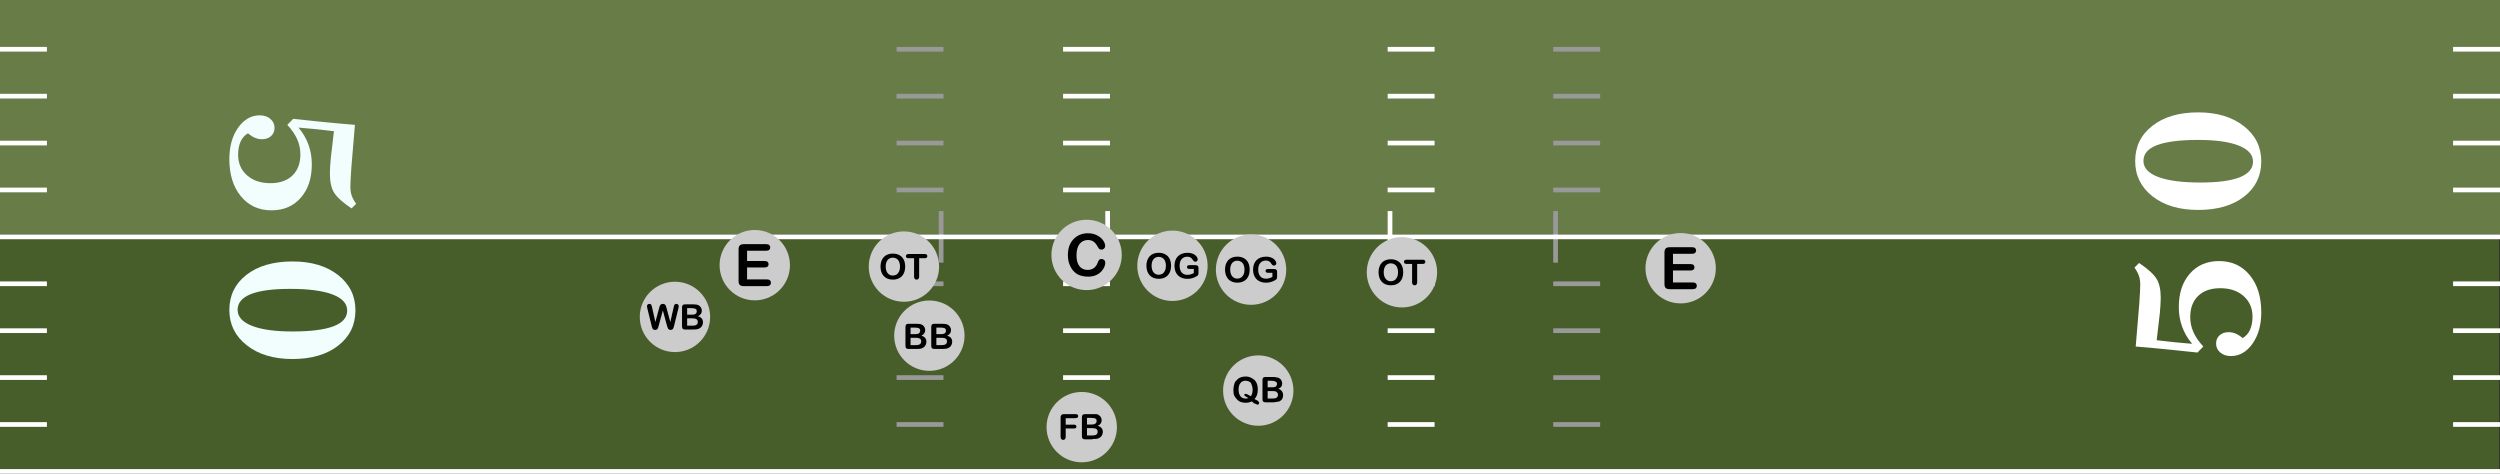 <?xml version="1.0" encoding="UTF-8" standalone="no"?>
<svg
   xmlns:dc="http://purl.org/dc/elements/1.1/"
   xmlns:cc="http://creativecommons.org/ns#"
   xmlns:rdf="http://www.w3.org/1999/02/22-rdf-syntax-ns#"
   xmlns:svg="http://www.w3.org/2000/svg"
   xmlns="http://www.w3.org/2000/svg"
   xmlns:sodipodi="http://sodipodi.sourceforge.net/DTD/sodipodi-0.dtd"
   xmlns:inkscape="http://www.inkscape.org/namespaces/inkscape"
   height="101"
   width="533"
   version="1.1"
   viewBox="0 0 533 101"
   id="svg2652"
   sodipodi:docname="A-Formation.svg"
   inkscape:version="0.92.3 (2405546, 2018-03-11)">
  <rect x="0" y="0" width="533" height="101" fill="#333333" stroke="none"/>
  <defs
     id="defs2656">
    <marker
       inkscape:isstock="true"
       style="overflow:visible"
       id="marker5025"
       refX="0"
       refY="0"
       orient="auto"
       inkscape:stockid="TriangleOutM">
      <path
         inkscape:connector-curvature="0"
         transform="scale(0.4)"
         style="fill:#000000;fill-opacity:1;fill-rule:evenodd;stroke:#000000;stroke-width:1pt;stroke-opacity:1"
         d="M 5.77,0 -2.88,5 V -5 Z"
         id="path5023" />
    </marker>
    <marker
       inkscape:isstock="true"
       style="overflow:visible"
       id="marker6997"
       refX="0"
       refY="0"
       orient="auto"
       inkscape:stockid="StopL">
      <path
         transform="scale(0.8)"
         style="fill:none;fill-opacity:0.75;fill-rule:evenodd;stroke:#000000;stroke-width:1pt;stroke-opacity:1"
         d="M 0,5.65 V -5.65"
         id="path6995"
         inkscape:connector-curvature="0" />
    </marker>
    <marker
       inkscape:stockid="Arrow1Mend"
       orient="auto"
       refY="0"
       refX="0"
       id="marker6421"
       style="overflow:visible"
       inkscape:isstock="true">
      <path
         id="path6419"
         d="M 0,0 5,-5 -12.5,0 5,5 Z"
         style="fill:#000000;fill-opacity:1;fill-rule:evenodd;stroke:#000000;stroke-width:1pt;stroke-opacity:1"
         transform="matrix(-0.4,0,0,-0.4,-4,0)"
         inkscape:connector-curvature="0" />
    </marker>
    <marker
       inkscape:stockid="Arrow1Mend"
       orient="auto"
       refY="0"
       refX="0"
       id="marker6345"
       style="overflow:visible"
       inkscape:isstock="true">
      <path
         id="path6343"
         d="M 0,0 5,-5 -12.5,0 5,5 Z"
         style="fill:#000000;fill-opacity:1;fill-rule:evenodd;stroke:#000000;stroke-width:1pt;stroke-opacity:1"
         transform="matrix(-0.4,0,0,-0.4,-4,0)"
         inkscape:connector-curvature="0" />
    </marker>
    <marker
       inkscape:stockid="TriangleInL"
       orient="auto"
       refY="0"
       refX="0"
       id="TriangleInL"
       style="overflow:visible"
       inkscape:isstock="true">
      <path
         id="path4310"
         d="M 5.77,0 -2.88,5 V -5 Z"
         style="fill:#000000;fill-opacity:1;fill-rule:evenodd;stroke:#000000;stroke-width:1pt;stroke-opacity:1"
         transform="scale(-0.8)"
         inkscape:connector-curvature="0" />
    </marker>
    <marker
       inkscape:stockid="Arrow2Mend"
       orient="auto"
       refY="0"
       refX="0"
       id="Arrow2Mend"
       style="overflow:visible"
       inkscape:isstock="true">
      <path
         id="path4204"
         style="fill:#000000;fill-opacity:1;fill-rule:evenodd;stroke:#000000;stroke-width:0.625;stroke-linejoin:round;stroke-opacity:1"
         d="M 8.719,4.034 -2.207,0.016 8.719,-4.002 c -1.745,2.372 -1.735,5.617 -6e-7,8.035 z"
         transform="scale(-0.6)"
         inkscape:connector-curvature="0" />
    </marker>
    <marker
       inkscape:stockid="Arrow1Mend"
       orient="auto"
       refY="0"
       refX="0"
       id="Arrow1Mend"
       style="overflow:visible"
       inkscape:isstock="true">
      <path
         id="path4186"
         d="M 0,0 5,-5 -12.5,0 5,5 Z"
         style="fill:#000000;fill-opacity:1;fill-rule:evenodd;stroke:#000000;stroke-width:1pt;stroke-opacity:1"
         transform="matrix(-0.4,0,0,-0.4,-4,0)"
         inkscape:connector-curvature="0" />
    </marker>
  </defs>
  <sodipodi:namedview
     pagecolor="#414aff"
     bordercolor="#666666"
     borderopacity="1"
     objecttolerance="10"
     gridtolerance="10"
     guidetolerance="10"
     inkscape:pageopacity="0"
     inkscape:pageshadow="2"
     inkscape:window-width="1366"
     inkscape:window-height="705"
     id="namedview2654"
     showgrid="false"
     showguides="false"
     inkscape:zoom="1.5349593"
     inkscape:cx="167.98268"
     inkscape:cy="113.66949"
     inkscape:window-x="-8"
     inkscape:window-y="-8"
     inkscape:window-maximized="1"
     inkscape:current-layer="g866"
     inkscape:pagecheckerboard="false"
     inkscape:snap-text-baseline="false">
    <inkscape:grid
       type="xygrid"
       id="grid2953"
       originx="-1.2631062e-013"
       originy="0" />
  </sodipodi:namedview>
  <g
     transform="translate(4.9999999e-6,-600)"
     id="g340">
    <rect
       transform="scale(1,-1)"
       height="50"
       width="533"
       y="-650"
       x="0"
       id="rect332"
       style="fill:#687c48;stroke-width:0" />
    <rect
       height="50"
       width="532.8"
       y="650"
       x="0"
       id="rect334"
       style="fill:#485e2a" />
    <rect
       height="1"
       width="533"
       y="700"
       x="-4.9999999e-006"
       id="rect338"
       style="fill:#ffffff" />
  </g>
  <g
     transform="translate(4.9999999e-6,-600)"
     id="g1244">
    <g
       id="g866"
       style="fill:#ffffff">
      <rect
         height="1"
         width="10"
         y="690"
         x="523"
         id="rect482" />
      <rect
         height="1"
         width="10"
         y="680"
         x="523"
         id="rect484" />
      <rect
         height="1"
         width="10"
         y="670"
         x="523"
         id="rect486" />
      <rect
         height="1"
         width="10"
         y="660"
         x="523"
         id="rect488" />
      <rect
         height="1"
         width="10"
         y="640"
         x="523"
         id="rect490" />
      <rect
         height="1"
         width="10"
         y="630"
         x="523"
         id="rect492" />
      <rect
         height="1"
         width="10"
         y="620"
         x="523"
         id="rect494" />
      <rect
         height="1"
         width="10"
         y="610"
         x="523"
         id="rect496" />
      <rect
         height="1"
         width="10"
         y="690"
         x="-4.9999999e-006"
         id="rect642" />
      <rect
         height="1"
         width="10"
         y="680"
         x="-4.9999999e-006"
         id="rect644" />
      <rect
         height="1"
         width="10"
         y="670"
         x="-4.9999999e-006"
         id="rect646" />
      <rect
         height="1"
         width="10"
         y="660"
         x="-4.9999999e-006"
         id="rect648" />
      <rect
         height="1"
         width="10"
         y="640"
         x="-4.9999999e-006"
         id="rect650" />
      <rect
         height="1"
         width="10"
         y="630"
         x="-4.9999999e-006"
         id="rect652" />
      <rect
         height="1"
         width="10"
         y="620"
         x="-4.9999999e-006"
         id="rect654" />
      <rect
         height="1"
         width="10"
         y="610"
         x="-4.9999999e-006"
         id="rect656" />
      <rect
         height="11"
         width="1"
         y="645"
         x="235.65"
         id="rect736" />
      <rect
         height="1"
         width="10"
         y="690"
         x="226.65"
         id="rect758" />
      <rect
         height="1"
         width="10"
         y="680"
         x="226.65"
         id="rect760" />
      <rect
         height="1"
         width="10"
         y="670"
         x="226.65"
         id="rect762" />
      <rect
         height="1"
         width="10"
         y="660"
         x="226.65"
         id="rect764" />
      <rect
         height="1"
         width="10"
         y="640"
         x="226.65"
         id="rect766" />
      <rect
         height="1"
         width="10"
         y="630"
         x="226.65"
         id="rect768" />
      <rect
         height="1"
         width="10"
         y="620"
         x="226.65"
         id="rect770" />
      <rect
         height="1"
         width="10"
         y="610"
         x="226.65"
         id="rect772" />
      <rect
         height="11"
         width="1"
         y="645"
         x="295.85"
         id="rect804" />
      <rect
         height="1"
         width="10"
         y="690"
         x="295.85"
         id="rect826" />
      <rect
         height="1"
         width="10"
         y="680"
         x="295.85"
         id="rect828" />
      <rect
         height="1"
         width="10"
         y="670"
         x="295.85"
         id="rect830" />
      <rect
         height="1"
         width="10"
         y="660"
         x="295.85"
         id="rect832" />
      <rect
         height="1"
         width="10"
         y="640"
         x="295.85"
         id="rect834" />
      <rect
         height="1"
         width="10"
         y="630"
         x="295.85"
         id="rect836" />
      <rect
         height="1"
         width="10"
         y="620"
         x="295.85"
         id="rect838" />
      <rect
         height="1"
         width="10"
         y="610"
         x="295.85"
         id="rect840" />
    </g>
    <g
       id="g1004"
       style="fill:#999999">
      <rect
         height="11"
         width="1"
         y="645"
         x="200.15"
         id="rect874" />
      <rect
         height="1"
         width="10"
         y="690"
         x="191.15"
         id="rect896" />
      <rect
         height="1"
         width="10"
         y="680"
         x="191.15"
         id="rect898" />
      <rect
         height="1"
         width="10"
         y="670"
         x="191.15"
         id="rect900" />
      <rect
         height="1"
         width="10"
         y="660"
         x="191.15"
         id="rect902" />
      <rect
         height="1"
         width="10"
         y="640"
         x="191.15"
         id="rect904" />
      <rect
         height="1"
         width="10"
         y="630"
         x="191.15"
         id="rect906" />
      <rect
         height="1"
         width="10"
         y="620"
         x="191.15"
         id="rect908" />
      <rect
         height="1"
         width="10"
         y="610"
         x="191.15"
         id="rect910" />
      <rect
         height="11"
         width="1"
         y="645"
         x="331.15"
         id="rect942" />
      <rect
         height="1"
         width="10"
         y="690"
         x="331.15"
         id="rect964" />
      <rect
         height="1"
         width="10"
         y="680"
         x="331.15"
         id="rect966" />
      <rect
         height="1"
         width="10"
         y="670"
         x="331.15"
         id="rect968" />
      <rect
         height="1"
         width="10"
         y="660"
         x="331.15"
         id="rect970" />
      <rect
         height="1"
         width="10"
         y="640"
         x="331.15"
         id="rect972" />
      <rect
         height="1"
         width="10"
         y="630"
         x="331.15"
         id="rect974" />
      <rect
         height="1"
         width="10"
         y="620"
         x="331.15"
         id="rect976" />
      <rect
         height="1"
         width="10"
         y="610"
         x="331.15"
         id="rect978" />
    </g>
  </g>
  <path
     style="fill:#ffffff"
     d="m 455.08,57.04 0.97,-0.97 q 2.784,1.867 3.699,3.332 0.916,1.447 0.916,4.083 0,1.209 -0.183,3.223 -0.202,1.996 -0.678,5.823 1.794,0.22 3.699,0.421 1.886,0.201 3.863,0.348 -1.428,-1.685 -2.124,-3.626 -0.72,-1.93 -0.72,-4.22 0,-4.431 2.344,-7.104 2.344,-2.692 6.244,-2.692 4.047,0 6.519,2.985 2.471,2.984 2.471,7.928 0,4.065 -1.867,6.702 -1.868,2.637 -4.615,2.637 -1.373,0 -2.252,-0.751 -0.897,-0.751 -0.897,-1.904 0,-1.099 0.732,-1.758 0.733,-0.678 1.941,-0.678 0.788,0 1.52,0.312 0.733,0.311 1.465,0.952 1.025,-0.586 1.575,-1.758 0.531,-1.19 0.531,-2.82 0,-2.692 -1.886,-4.376 -1.905,-1.685 -4.981,-1.685 -3.021,0 -4.706,1.63 -1.703,1.63 -1.703,4.541 0,1.666 0.678,3.186 0.659,1.501 2.106,3.076 l -1.245,1.282 q -2.894,-0.33 -6.134,-0.641 -3.26,-0.33 -7.032,-0.641 0.513,-5.841 0.751,-8.972 0.22,-3.131 0.22,-4.211 0,-1.062 -0.275,-1.868 -0.274,-0.806 -0.952,-1.776 z"
     id="path1276"
     inkscape:connector-curvature="0" />
  <path
     style="fill:#ffffff"
     d="m 456.98,34.3 q 0,2.234 3.131,3.424 3.131,1.19 9.027,1.19 5.548,0 8.386,-1.117 2.82,-1.135 2.82,-3.35 0,-2.198 -3.039,-3.406 -3.058,-1.209 -8.625,-1.209 -5.914,0 -8.807,1.117 -2.893,1.099 -2.893,3.351 z m -1.758,0.04 q 0,-4.67 3.681,-7.526 3.662,-2.856 9.741,-2.856 6.024,0 9.741,2.929 3.717,2.912 3.717,7.526 0,4.651 -3.662,7.507 -3.681,2.838 -9.796,2.838 -6.024,0 -9.723,-2.893 -3.699,-2.911 -3.699,-7.525 z"
     id="path1278"
     inkscape:connector-curvature="0" />
  <path
     d="m 75.92,43.46 -0.97,0.97 q -2.784,-1.867 -3.699,-3.332 -0.916,-1.447 -0.916,-4.083 0,-1.209 0.183,-3.223 0.202,-1.996 0.678,-5.823 -1.794,-0.22 -3.699,-0.421 -1.886,-0.201 -3.863,-0.348 1.428,1.685 2.124,3.626 0.72,1.93 0.72,4.22 0,4.431 -2.344,7.104 -2.344,2.692 -6.244,2.692 -4.047,0 -6.519,-2.985 -2.471,-2.984 -2.471,-7.928 0,-4.065 1.867,-6.702 1.868,-2.637 4.615,-2.637 1.373,0 2.252,0.751 0.897,0.751 0.897,1.904 0,1.099 -0.732,1.758 -0.733,0.678 -1.941,0.678 -0.788,0 -1.52,-0.312 -0.733,-0.311 -1.465,-0.952 -1.025,0.586 -1.575,1.758 -0.531,1.19 -0.531,2.82 0,2.692 1.886,4.376 1.905,1.685 4.981,1.685 3.021,0 4.706,-1.63 1.703,-1.63 1.703,-4.541 0,-1.666 -0.678,-3.186 -0.659,-1.501 -2.106,-3.076 l 1.245,-1.282 q 2.894,0.33 6.134,0.641 3.26,0.33 7.032,0.641 -0.513,5.841 -0.751,8.972 -0.22,3.131 -0.22,4.211 0,1.062 0.275,1.868 0.274,0.806 0.952,1.776 z"
     id="path1342"
     inkscape:connector-curvature="0"
     style="fill:#f3ffff;fill-opacity:0.995" />
  <path
     d="m 74.02,66.2 q 0,-2.234 -3.131,-3.424 -3.131,-1.19 -9.027,-1.19 -5.548,0 -8.386,1.117 -2.82,1.135 -2.82,3.35 0,2.198 3.039,3.406 3.058,1.209 8.625,1.209 5.914,0 8.807,-1.117 2.893,-1.099 2.893,-3.351 z m 1.758,-0.04 q 0,4.67 -3.681,7.526 -3.662,2.856 -9.741,2.856 -6.024,0 -9.741,-2.929 -3.717,-2.912 -3.717,-7.526 0,-4.651 3.662,-7.507 3.681,-2.838 9.796,-2.838 6.024,0 9.723,2.893 3.699,2.911 3.699,7.525 z"
     id="path1344"
     inkscape:connector-curvature="0"
     style="fill:#f3ffff;fill-opacity:0.995" />
  <rect
     style="fill:#ffffff"
     id="rect1380"
     x="5.2370606e-006"
     y="50"
     width="533"
     height="1" />
  <g
     transform="translate(-443.84,-502.09)"
     id="g1430-1"
     inkscape:transform-center-x="-3.9088983"
     inkscape:transform-center-y="-3.9088983">
    <circle
       style="fill:#cccccc"
       transform="scale(1,-1)"
       cy="-556.44"
       cx="675.5"
       r="7.5"
       id="circle1424-7" />
    <g
       transform="translate(599.82,-532.51)"
       id="g1428-6">
      <path
         inkscape:connector-curvature="0"
         d="m 79.67,1090.6 q 0,0.43 -0.214,0.93 -0.207,0.49 -0.659,0.97 -0.452,0.48 -1.154,0.78 -0.702,0.3 -1.636,0.3 -0.708,0 -1.288,-0.14 -0.58,-0.13 -1.056,-0.41 -0.47,-0.29 -0.867,-0.75 -0.354,-0.42 -0.604,-0.94 -0.25,-0.53 -0.379,-1.12 -0.122,-0.59 -0.122,-1.26 0,-1.08 0.311,-1.93 0.317,-0.85 0.903,-1.46 0.586,-0.61 1.373,-0.93 0.787,-0.31 1.679,-0.31 1.086,0 1.935,0.43 0.848,0.43 1.3,1.07 0.452,0.64 0.452,1.21 0,0.31 -0.22,0.54 -0.22,0.24 -0.531,0.24 -0.348,0 -0.525,-0.16 -0.171,-0.17 -0.385,-0.57 -0.354,-0.66 -0.836,-0.99 -0.476,-0.33 -1.178,-0.33 -1.117,0 -1.782,0.84 -0.659,0.85 -0.659,2.42 0,1.04 0.293,1.73 0.293,0.69 0.83,1.04 0.537,0.34 1.257,0.34 0.781,0 1.318,-0.39 0.543,-0.39 0.818,-1.14 0.116,-0.35 0.287,-0.57 0.171,-0.23 0.549,-0.23 0.324,0 0.555,0.23 0.232,0.22 0.232,0.56 z"
         id="path1426-4" />
    </g>
  </g>
  <g
     transform="translate(-338.774,-151.113)"
     id="g1686-9"
     inkscape:transform-center-x="6.5148305"
     inkscape:transform-center-y="-7.8177966">
    <circle
       style="fill:#cccccc"
       cy="208.6"
       cx="605.5"
       r="7.5"
       id="circle1678-0" />
    <g
       transform="translate(-33.721,56.477)"
       id="g1684-5">
      <path
         inkscape:connector-curvature="0"
         d="m 636.28,149.35 q 0.835,0 1.432,0.341 0.6,0.336 0.908,0.963 0.308,0.622 0.308,1.465 0,0.622 -0.169,1.131 -0.168,0.509 -0.505,0.883 -0.337,0.373 -0.828,0.571 -0.49,0.198 -1.124,0.198 -0.63,0 -1.128,-0.202 -0.498,-0.205 -0.831,-0.575 -0.333,-0.37 -0.506,-0.89 -0.168,-0.52 -0.168,-1.124 0,-0.619 0.176,-1.135 0.179,-0.517 0.516,-0.879 0.337,-0.363 0.82,-0.553 0.484,-0.194 1.099,-0.194 z m 1.545,2.761 q 0,-0.589 -0.19,-1.022 -0.19,-0.432 -0.546,-0.651 -0.351,-0.224 -0.809,-0.224 -0.326,0 -0.604,0.125 -0.275,0.121 -0.476,0.355 -0.198,0.234 -0.315,0.601 -0.114,0.362 -0.114,0.816 0,0.458 0.114,0.828 0.117,0.37 0.326,0.615 0.212,0.242 0.483,0.363 0.275,0.12 0.601,0.12 0.417,0 0.765,-0.208 0.352,-0.209 0.557,-0.645 0.208,-0.436 0.208,-1.073 z"
         id="path1680-9" />
      <path
         inkscape:connector-curvature="0"
         d="m 644.77,152.63 v 1.029 q 0,0.205 -0.04,0.33 -0.04,0.121 -0.15,0.219 -0.107,0.1 -0.275,0.191 -0.487,0.264 -0.938,0.384 -0.45,0.121 -0.981,0.121 -0.619,0 -1.128,-0.19 -0.509,-0.191 -0.868,-0.553 -0.359,-0.363 -0.553,-0.879 -0.19,-0.516 -0.19,-1.154 0,-0.626 0.186,-1.146 0.187,-0.52 0.55,-0.882 0.362,-0.363 0.882,-0.553 0.52,-0.195 1.18,-0.195 0.542,0 0.959,0.147 0.418,0.143 0.678,0.362 0.26,0.22 0.391,0.466 0.132,0.245 0.132,0.435 0,0.205 -0.154,0.352 -0.15,0.143 -0.362,0.143 -0.117,0 -0.227,-0.06 -0.106,-0.06 -0.18,-0.154 -0.201,-0.315 -0.34,-0.476 -0.139,-0.161 -0.377,-0.271 -0.235,-0.11 -0.601,-0.11 -0.377,0 -0.674,0.132 -0.296,0.128 -0.509,0.377 -0.209,0.245 -0.322,0.604 -0.11,0.35 -0.11,0.79 0,0.945 0.432,1.454 0.436,0.509 1.212,0.509 0.377,0 0.707,-0.1 0.333,-0.1 0.674,-0.282 v -0.871 h -0.842 q -0.304,0 -0.462,-0.09 -0.154,-0.09 -0.154,-0.311 0,-0.179 0.128,-0.297 0.132,-0.117 0.356,-0.117 h 1.234 q 0.227,0 0.384,0.04 0.158,0.04 0.253,0.18 0.1,0.139 0.1,0.417 z"
         id="path1682-5" />
    </g>
  </g>
  <g
     transform="translate(-355.531,-151.934)"
     id="g1686-6">
    <circle
       style="fill:#cccccc"
       cy="208.6"
       cx="605.5"
       r="7.5"
       id="circle1678-4" />
    <g
       transform="translate(-33.721,56.477)"
       id="g1684-6">
      <path
         inkscape:connector-curvature="0"
         d="m 636.28,149.35 q 0.835,0 1.432,0.341 0.6,0.336 0.908,0.963 0.308,0.622 0.308,1.465 0,0.622 -0.169,1.131 -0.168,0.509 -0.505,0.883 -0.337,0.373 -0.828,0.571 -0.49,0.198 -1.124,0.198 -0.63,0 -1.128,-0.202 -0.498,-0.205 -0.831,-0.575 -0.333,-0.37 -0.506,-0.89 -0.168,-0.52 -0.168,-1.124 0,-0.619 0.176,-1.135 0.179,-0.517 0.516,-0.879 0.337,-0.363 0.82,-0.553 0.484,-0.194 1.099,-0.194 z m 1.545,2.761 q 0,-0.589 -0.19,-1.022 -0.19,-0.432 -0.546,-0.651 -0.351,-0.224 -0.809,-0.224 -0.326,0 -0.604,0.125 -0.275,0.121 -0.476,0.355 -0.198,0.234 -0.315,0.601 -0.114,0.362 -0.114,0.816 0,0.458 0.114,0.828 0.117,0.37 0.326,0.615 0.212,0.242 0.483,0.363 0.275,0.12 0.601,0.12 0.417,0 0.765,-0.208 0.352,-0.209 0.557,-0.645 0.208,-0.436 0.208,-1.073 z"
         id="path1680-6" />
      <path
         inkscape:connector-curvature="0"
         d="m 644.77,152.63 v 1.029 q 0,0.205 -0.04,0.33 -0.04,0.121 -0.15,0.219 -0.107,0.1 -0.275,0.191 -0.487,0.264 -0.938,0.384 -0.45,0.121 -0.981,0.121 -0.619,0 -1.128,-0.19 -0.509,-0.191 -0.868,-0.553 -0.359,-0.363 -0.553,-0.879 -0.19,-0.516 -0.19,-1.154 0,-0.626 0.186,-1.146 0.187,-0.52 0.55,-0.882 0.362,-0.363 0.882,-0.553 0.52,-0.195 1.18,-0.195 0.542,0 0.959,0.147 0.418,0.143 0.678,0.362 0.26,0.22 0.391,0.466 0.132,0.245 0.132,0.435 0,0.205 -0.154,0.352 -0.15,0.143 -0.362,0.143 -0.117,0 -0.227,-0.06 -0.106,-0.06 -0.18,-0.154 -0.201,-0.315 -0.34,-0.476 -0.139,-0.161 -0.377,-0.271 -0.235,-0.11 -0.601,-0.11 -0.377,0 -0.674,0.132 -0.296,0.128 -0.509,0.377 -0.209,0.245 -0.322,0.604 -0.11,0.35 -0.11,0.79 0,0.945 0.432,1.454 0.436,0.509 1.212,0.509 0.377,0 0.707,-0.1 0.333,-0.1 0.674,-0.282 v -0.871 h -0.842 q -0.304,0 -0.462,-0.09 -0.154,-0.09 -0.154,-0.311 0,-0.179 0.128,-0.297 0.132,-0.117 0.356,-0.117 h 1.234 q 0.227,0 0.384,0.04 0.158,0.04 0.253,0.18 0.1,0.139 0.1,0.417 z"
         id="path1682-8" />
    </g>
  </g>
  <g
     transform="translate(-306.606,-190.552)"
     id="g1726-4">
    <circle
       style="fill:#cccccc"
       cy="248.6"
       cx="605.5"
       r="7.5"
       id="circle1718-8" />
    <g
       transform="translate(-39.818,49.199)"
       id="g1724-2">
      <path
         inkscape:connector-curvature="0"
         d="m 642.94,196.63 q 0.835,0 1.432,0.341 0.6,0.336 0.908,0.963 0.308,0.622 0.308,1.465 0,0.622 -0.169,1.131 -0.168,0.509 -0.505,0.883 -0.337,0.373 -0.828,0.571 -0.49,0.198 -1.124,0.198 -0.63,0 -1.128,-0.202 -0.498,-0.205 -0.831,-0.575 -0.333,-0.37 -0.506,-0.89 -0.168,-0.52 -0.168,-1.124 0,-0.619 0.176,-1.135 0.179,-0.517 0.516,-0.879 0.337,-0.363 0.82,-0.553 0.484,-0.194 1.099,-0.194 z m 1.545,2.761 q 0,-0.589 -0.19,-1.022 -0.19,-0.432 -0.546,-0.651 -0.351,-0.224 -0.809,-0.224 -0.326,0 -0.604,0.125 -0.275,0.121 -0.476,0.355 -0.198,0.234 -0.315,0.601 -0.114,0.362 -0.114,0.816 0,0.458 0.114,0.828 0.117,0.37 0.326,0.615 0.212,0.242 0.483,0.363 0.275,0.12 0.601,0.12 0.417,0 0.765,-0.208 0.352,-0.209 0.557,-0.645 0.208,-0.436 0.208,-1.073 z"
         id="path1720-6" />
      <path
         inkscape:connector-curvature="0"
         d="m 649.75,197.62 h -1.187 v 3.9 q 0,0.337 -0.15,0.502 -0.15,0.161 -0.388,0.161 -0.242,0 -0.395,-0.165 -0.15,-0.165 -0.15,-0.498 v -3.9 h -1.187 q -0.278,0 -0.414,-0.121 -0.135,-0.124 -0.135,-0.326 0,-0.209 0.139,-0.329 0.143,-0.121 0.41,-0.121 h 3.457 q 0.282,0 0.417,0.124 0.14,0.125 0.14,0.326 0,0.202 -0.14,0.326 -0.139,0.121 -0.417,0.121 z"
         id="path1722-3" />
    </g>
  </g>
  <g
     transform="translate(-412.784,-191.764)"
     id="g1726-7"
     inkscape:transform-center-x="15.635593"
     inkscape:transform-center-y="-3.9088983">
    <circle
       style="fill:#cccccc"
       cy="248.6"
       cx="605.5"
       r="7.5"
       id="circle1718-2" />
    <g
       transform="translate(-39.818,49.199)"
       id="g1724-0">
      <path
         inkscape:connector-curvature="0"
         d="m 642.94,196.63 q 0.835,0 1.432,0.341 0.6,0.336 0.908,0.963 0.308,0.622 0.308,1.465 0,0.622 -0.169,1.131 -0.168,0.509 -0.505,0.883 -0.337,0.373 -0.828,0.571 -0.49,0.198 -1.124,0.198 -0.63,0 -1.128,-0.202 -0.498,-0.205 -0.831,-0.575 -0.333,-0.37 -0.506,-0.89 -0.168,-0.52 -0.168,-1.124 0,-0.619 0.176,-1.135 0.179,-0.517 0.516,-0.879 0.337,-0.363 0.82,-0.553 0.484,-0.194 1.099,-0.194 z m 1.545,2.761 q 0,-0.589 -0.19,-1.022 -0.19,-0.432 -0.546,-0.651 -0.351,-0.224 -0.809,-0.224 -0.326,0 -0.604,0.125 -0.275,0.121 -0.476,0.355 -0.198,0.234 -0.315,0.601 -0.114,0.362 -0.114,0.816 0,0.458 0.114,0.828 0.117,0.37 0.326,0.615 0.212,0.242 0.483,0.363 0.275,0.12 0.601,0.12 0.417,0 0.765,-0.208 0.352,-0.209 0.557,-0.645 0.208,-0.436 0.208,-1.073 z"
         id="path1720-1" />
      <path
         inkscape:connector-curvature="0"
         d="m 649.75,197.62 h -1.187 v 3.9 q 0,0.337 -0.15,0.502 -0.15,0.161 -0.388,0.161 -0.242,0 -0.395,-0.165 -0.15,-0.165 -0.15,-0.498 v -3.9 h -1.187 q -0.278,0 -0.414,-0.121 -0.135,-0.124 -0.135,-0.326 0,-0.209 0.139,-0.329 0.143,-0.121 0.41,-0.121 h 3.457 q 0.282,0 0.417,0.124 0.14,0.125 0.14,0.326 0,0.202 -0.14,0.326 -0.139,0.121 -0.417,0.121 z"
         id="path1722-7" />
    </g>
  </g>
  <g
     transform="translate(3.162,-843.729)"
     id="g1646">
    <circle
       style="fill:#cccccc"
       cy="927"
       cx="265.1"
       r="7.5"
       id="circle1638" />
    <g
       transform="translate(6.1035e-6)"
       id="g1644">
      <path
         inkscape:connector-curvature="0"
         d="m 264.3,928.8 q 0.3,0.2 0.6,0.3 0.2,0.2 0.3,0.3 0.1,0.1 0.1,0.2 0,0.1 -0.1,0.3 -0.1,0.1 -0.2,0.1 -0.2,0 -0.3,-0.1 -0.2,-0.1 -0.5,-0.2 -0.2,-0.2 -0.5,-0.4 -0.5,0.3 -1.3,0.3 -0.6,0 -1.1,-0.2 -0.5,-0.2 -0.8,-0.6 -0.4,-0.4 -0.6,-0.9 -0.1,-0.5 -0.1,-1.1 0,-0.6 0.2,-1.2 0.1,-0.5 0.5,-0.8 0.3,-0.4 0.8,-0.6 0.5,-0.2 1.1,-0.2 0.8,0 1.4,0.4 0.6,0.3 0.9,0.9 0.3,0.6 0.3,1.5 0,1.3 -0.7,2 z m -0.8,-0.6 q 0.2,-0.2 0.3,-0.6 0.1,-0.3 0.1,-0.8 0,-0.6 -0.2,-1 -0.1,-0.5 -0.5,-0.7 -0.4,-0.2 -0.8,-0.2 -0.3,0 -0.6,0.1 -0.3,0.1 -0.5,0.4 -0.2,0.2 -0.3,0.6 -0.1,0.3 -0.1,0.8 0,0.9 0.4,1.4 0.4,0.5 1.1,0.5 0.3,0 0.6,-0.1 -0.2,-0.1 -0.5,-0.3 -0.2,-0.1 -0.3,-0.2 -0.1,0 -0.1,-0.2 0,-0.1 0.1,-0.1 0.1,-0.1 0.2,-0.1 0.3,0 1.1,0.5 z"
         id="path1640" />
      <path
         inkscape:connector-curvature="0"
         d="m 268.3,929.5 h -1.7 q -0.3,0 -0.5,-0.2 -0.1,-0.1 -0.1,-0.5 v -4 q 0,-0.4 0.1,-0.5 0.2,-0.2 0.5,-0.2 h 1.8 q 0.3,0 0.6,0.1 0.3,0 0.5,0.1 0.2,0.2 0.4,0.3 0.1,0.2 0.2,0.4 0.1,0.2 0.1,0.5 0,0.8 -0.8,1.1 1,0.4 1,1.4 0,0.4 -0.2,0.8 -0.2,0.3 -0.6,0.5 -0.3,0.1 -0.6,0.1 -0.3,0.1 -0.7,0.1 z m -0.1,-2.4 h -1.1 v 1.6 h 1.1 q 1.1,0 1.1,-0.8 0,-0.4 -0.3,-0.6 -0.2,-0.2 -0.8,-0.2 z m -1.1,-2.2 v 1.4 h 0.9 q 0.5,0 0.7,-0.1 0.2,0 0.3,-0.3 0.1,-0.1 0.1,-0.3 0,-0.4 -0.3,-0.5 -0.3,-0.2 -0.9,-0.2 z"
         id="path1642" />
    </g>
  </g>
  <g
     transform="translate(-374.875,-37.536)"
     id="g1598">
    <circle
       style="fill:#cccccc"
       cy="128.6"
       cx="605.5"
       r="7.5"
       id="circle1590" />
    <g
       transform="translate(536.31,-1003.1)"
       id="g1596">
      <path
         inkscape:connector-curvature="0"
         d="m 67.915,1129.8 h -2.142 v 1.37 h 1.791 q 0.249,0 0.37,0.12 0.124,0.11 0.124,0.29 0,0.19 -0.124,0.3 -0.124,0.11 -0.37,0.11 h -1.791 v 1.77 q 0,0.34 -0.154,0.5 -0.15,0.16 -0.388,0.16 -0.242,0 -0.396,-0.16 -0.15,-0.17 -0.15,-0.5 v -4.13 q 0,-0.24 0.07,-0.38 0.07,-0.15 0.216,-0.22 0.15,-0.1 0.381,-0.1 h 2.563 q 0.26,0 0.385,0.12 0.128,0.11 0.128,0.3 0,0.19 -0.128,0.31 -0.124,0.11 -0.385,0.11 z"
         id="path1592" />
      <path
         inkscape:connector-curvature="0"
         d="m 71.526,1134.3 h -1.641 q -0.355,0 -0.509,-0.16 -0.15,-0.16 -0.15,-0.51 v -4.03 q 0,-0.36 0.154,-0.51 0.158,-0.16 0.505,-0.16 h 1.74 q 0.385,0 0.666,0 0.282,0 0.505,0.18 0.19,0.12 0.337,0.29 0.146,0.17 0.223,0.39 0.077,0.2 0.077,0.44 0,0.8 -0.806,1.18 1.058,0.34 1.058,1.31 0,0.45 -0.231,0.81 -0.231,0.36 -0.623,0.53 -0.245,0.11 -0.564,0.15 -0.319,0 -0.743,0 z m -0.081,-2.38 h -1.132 v 1.56 h 1.168 q 1.102,0 1.102,-0.79 0,-0.41 -0.286,-0.59 -0.286,-0.18 -0.853,-0.18 z m -1.132,-2.17 v 1.39 h 0.996 q 0.406,0 0.626,-0.1 0.223,-0.1 0.341,-0.29 0.092,-0.16 0.092,-0.35 0,-0.4 -0.289,-0.54 -0.289,-0.13 -0.883,-0.13 h -0.883 z"
         id="path1594" />
    </g>
  </g>
  <g
     transform="translate(-461.6,-341.035)"
     id="g1890">
    <circle
       style="fill:#cccccc"
       cy="408.6"
       cx="605.5"
       r="7.5"
       id="circle1882" />
    <g
       transform="translate(-61.841,144.45)"
       id="g1888">
      <path
         inkscape:connector-curvature="0"
         d="m 665.63,265.99 -0.868,-3.219 -0.879,3.219 q -0.102,0.366 -0.165,0.527 -0.06,0.158 -0.208,0.286 -0.151,0.124 -0.4,0.124 -0.201,0 -0.333,-0.08 -0.128,-0.07 -0.209,-0.209 -0.08,-0.139 -0.131,-0.326 -0.05,-0.191 -0.09,-0.352 l -0.893,-3.614 q -0.08,-0.315 -0.08,-0.48 0,-0.209 0.146,-0.351 0.147,-0.143 0.363,-0.143 0.297,0 0.399,0.19 0.103,0.191 0.18,0.553 l 0.703,3.135 0.787,-2.933 q 0.09,-0.337 0.158,-0.513 0.07,-0.176 0.227,-0.304 0.157,-0.128 0.428,-0.128 0.275,0 0.425,0.135 0.154,0.132 0.212,0.29 0.06,0.157 0.158,0.52 l 0.794,2.933 0.704,-3.135 q 0.05,-0.245 0.1,-0.384 0.05,-0.14 0.157,-0.249 0.114,-0.11 0.326,-0.11 0.213,0 0.359,0.143 0.15,0.139 0.15,0.351 0,0.15 -0.08,0.48 l -0.894,3.614 q -0.09,0.367 -0.154,0.539 -0.06,0.168 -0.205,0.296 -0.143,0.128 -0.406,0.128 -0.249,0 -0.399,-0.124 -0.151,-0.125 -0.209,-0.278 -0.06,-0.158 -0.165,-0.535 z"
         id="path1884" />
      <path
         inkscape:connector-curvature="0"
         d="m 671.15,266.84 h -1.641 q -0.355,0 -0.509,-0.157 -0.15,-0.162 -0.15,-0.51 v -4.035 q 0,-0.355 0.154,-0.509 0.157,-0.158 0.505,-0.158 h 1.74 q 0.384,0 0.666,0.05 0.282,0.05 0.506,0.183 0.19,0.114 0.337,0.289 0.146,0.173 0.223,0.385 0.08,0.209 0.08,0.443 0,0.806 -0.806,1.179 1.059,0.337 1.059,1.311 0,0.451 -0.231,0.813 -0.231,0.359 -0.623,0.531 -0.245,0.103 -0.564,0.147 -0.318,0.04 -0.743,0.04 z m -0.08,-2.384 h -1.131 v 1.567 h 1.168 q 1.102,0 1.102,-0.794 0,-0.407 -0.285,-0.59 -0.286,-0.183 -0.854,-0.183 z m -1.131,-2.168 v 1.388 h 0.996 q 0.406,0 0.626,-0.08 0.224,-0.08 0.341,-0.293 0.09,-0.154 0.09,-0.344 0,-0.407 -0.289,-0.539 -0.289,-0.135 -0.883,-0.135 h -0.882 z"
         id="path1886" />
    </g>
  </g>
  <g
     transform="translate(-247.184,-51.094)"
     id="g1580">
    <circle
       style="fill:#cccccc"
       cy="108.28"
       cx="605.5"
       r="7.5"
       id="circle1574" />
    <g
       transform="translate(-33.896,-4.091)"
       id="g1578">
      <path
         inkscape:connector-curvature="0"
         d="m 641.84,109.29 h -4.083 v 2.197 h 3.76 q 0.415,0 0.616,0.19 0.207,0.183 0.207,0.488 0,0.305 -0.201,0.5 -0.201,0.189 -0.622,0.189 h -3.76 v 2.546 h 4.223 q 0.428,0 0.641,0.201 0.22,0.195 0.22,0.525 0,0.317 -0.22,0.519 -0.213,0.195 -0.641,0.195 h -4.925 q -0.592,0 -0.855,-0.262 -0.256,-0.263 -0.256,-0.849 v -6.726 q 0,-0.39 0.116,-0.635 0.116,-0.25 0.36,-0.36 0.25,-0.116 0.635,-0.116 h 4.785 q 0.433,0 0.641,0.196 0.213,0.189 0.213,0.5 0,0.318 -0.213,0.513 -0.208,0.189 -0.641,0.189 z"
         id="path1576" />
    </g>
  </g>
  <g
     transform="translate(-444.584,-51.745)"
     id="g1580-0">
    <circle
       style="fill:#cccccc"
       cy="108.28"
       cx="605.5"
       r="7.5"
       id="circle1574-5" />
    <g
       transform="translate(-33.896,-4.091)"
       id="g1578-4">
      <path
         inkscape:connector-curvature="0"
         d="m 641.84,109.29 h -4.083 v 2.197 h 3.76 q 0.415,0 0.616,0.19 0.207,0.183 0.207,0.488 0,0.305 -0.201,0.5 -0.201,0.189 -0.622,0.189 h -3.76 v 2.546 h 4.223 q 0.428,0 0.641,0.201 0.22,0.195 0.22,0.525 0,0.317 -0.22,0.519 -0.213,0.195 -0.641,0.195 h -4.925 q -0.592,0 -0.855,-0.262 -0.256,-0.263 -0.256,-0.849 v -6.726 q 0,-0.39 0.116,-0.635 0.116,-0.25 0.36,-0.36 0.25,-0.116 0.635,-0.116 h 4.785 q 0.433,0 0.641,0.196 0.213,0.189 0.213,0.5 0,0.318 -0.213,0.513 -0.208,0.189 -0.641,0.189 z"
         id="path1576-6" />
    </g>
  </g>
  <circle
     id="circle1666"
     r="7.5"
     cx="198.142"
     cy="71.565"
     style="fill:#cccccc" />
  <g
     transform="translate(-0.209,-49.856)"
     id="g7889">
    <path
       id="path1670"
       d="m 201.052,124.254 h -1.641 q -0.355,0 -0.509,-0.157 -0.15,-0.162 -0.15,-0.509 v -4.036 q 0,-0.355 0.154,-0.509 0.157,-0.158 0.505,-0.158 h 1.74 q 0.384,0 0.666,0.05 0.282,0.05 0.506,0.183 0.19,0.114 0.337,0.289 0.146,0.173 0.223,0.385 0.08,0.209 0.08,0.443 0,0.806 -0.806,1.179 1.059,0.337 1.059,1.311 0,0.451 -0.231,0.813 -0.231,0.359 -0.623,0.531 -0.245,0.103 -0.564,0.147 -0.318,0.04 -0.743,0.04 z m -0.08,-2.384 h -1.131 v 1.567 h 1.168 q 1.102,0 1.102,-0.794 0,-0.407 -0.285,-0.59 -0.286,-0.183 -0.854,-0.183 z m -1.131,-2.168 v 1.388 h 0.996 q 0.406,0 0.626,-0.08 0.224,-0.08 0.341,-0.293 0.09,-0.154 0.09,-0.344 0,-0.407 -0.289,-0.539 -0.289,-0.135 -0.883,-0.135 h -0.882 z"
       inkscape:connector-curvature="0" />
  </g>
  <g
     transform="translate(-5.709,-49.856)"
     id="g7889-9">
    <path
       id="path1670-8"
       d="m 201.052,124.254 h -1.641 q -0.355,0 -0.509,-0.157 -0.15,-0.162 -0.15,-0.509 v -4.036 q 0,-0.355 0.154,-0.509 0.157,-0.158 0.505,-0.158 h 1.74 q 0.384,0 0.666,0.05 0.282,0.05 0.506,0.183 0.19,0.114 0.337,0.289 0.146,0.173 0.223,0.385 0.08,0.209 0.08,0.443 0,0.806 -0.806,1.179 1.059,0.337 1.059,1.311 0,0.451 -0.231,0.813 -0.231,0.359 -0.623,0.531 -0.245,0.103 -0.564,0.147 -0.318,0.04 -0.743,0.04 z m -0.08,-2.384 h -1.131 v 1.567 h 1.168 q 1.102,0 1.102,-0.794 0,-0.407 -0.285,-0.59 -0.286,-0.183 -0.854,-0.183 z m -1.131,-2.168 v 1.388 h 0.996 q 0.406,0 0.626,-0.08 0.224,-0.08 0.341,-0.293 0.09,-0.154 0.09,-0.344 0,-0.407 -0.289,-0.539 -0.289,-0.135 -0.883,-0.135 h -0.882 z"
       inkscape:connector-curvature="0" />
  </g>
</svg>
